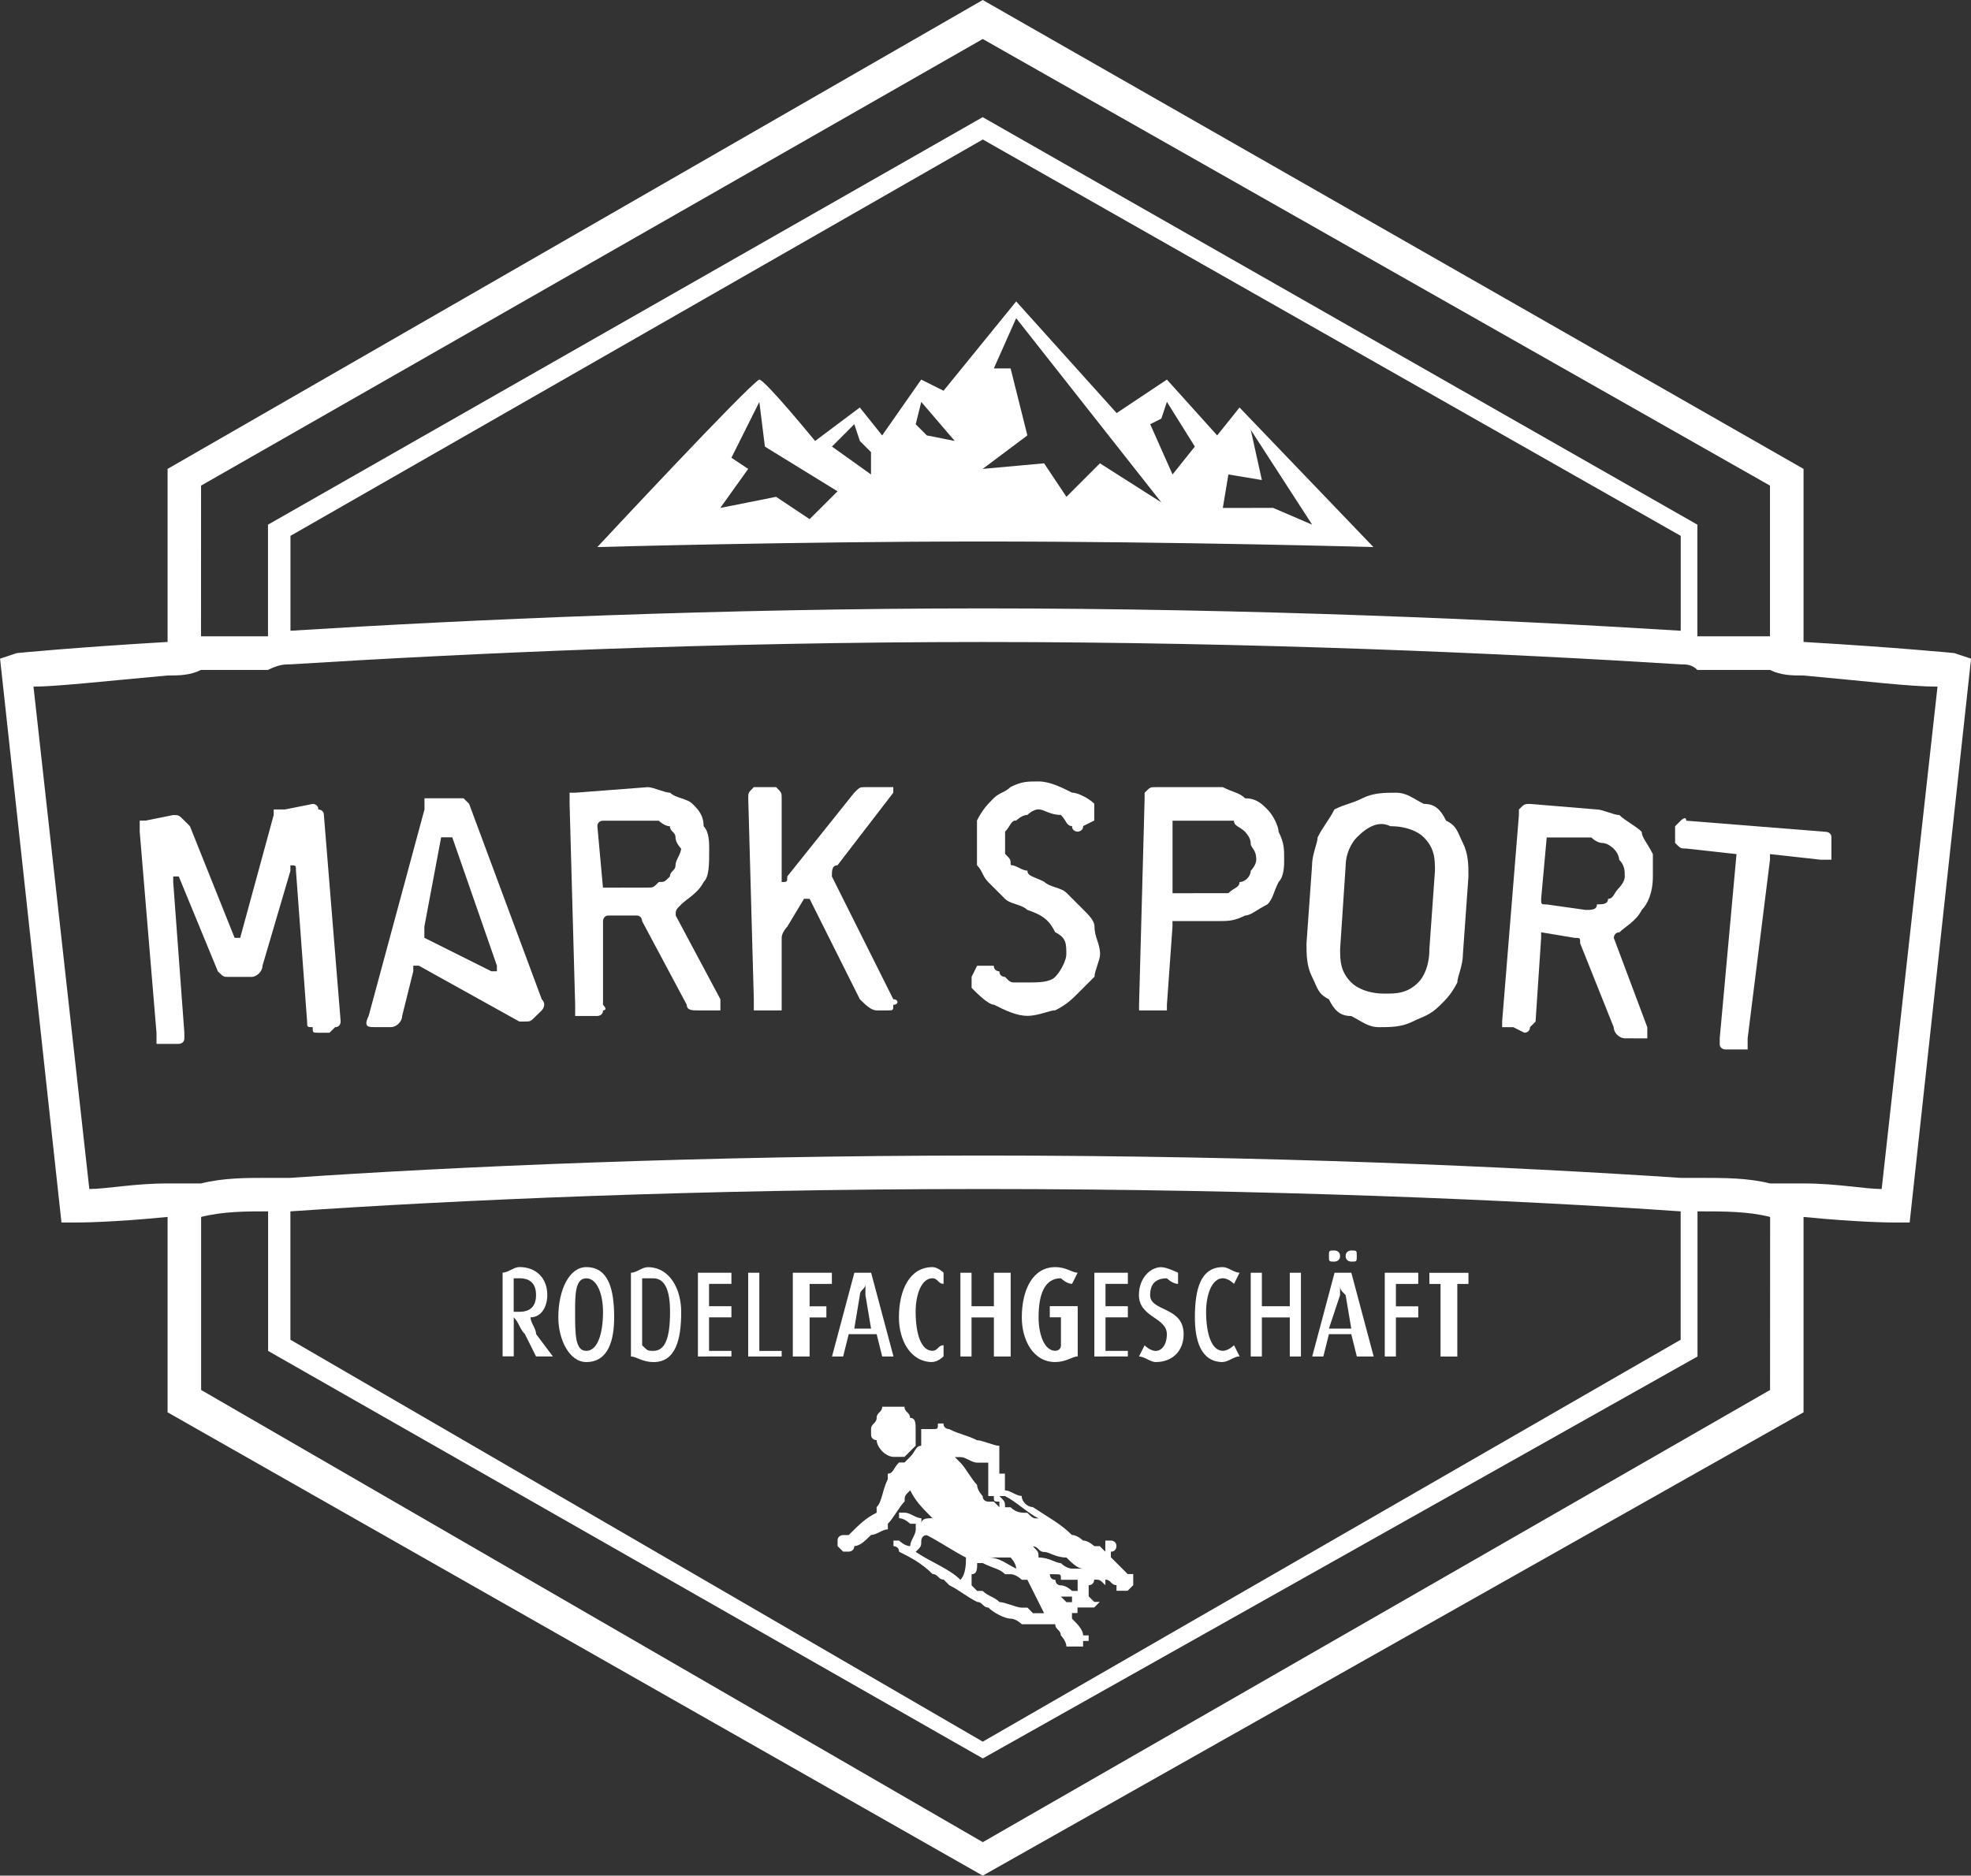 <?xml version="1.0" encoding="UTF-8" standalone="no"?>
<svg
   xmlns:dc="http://purl.org/dc/elements/1.1/"
   xmlns:cc="http://creativecommons.org/ns#"
   xmlns:rdf="http://www.w3.org/1999/02/22-rdf-syntax-ns#"
   xmlns:svg="http://www.w3.org/2000/svg"
   xmlns="http://www.w3.org/2000/svg"
   width="31.133mm"
   height="29.633mm"
   viewBox="0 0 31.133 29.633"
   version="1.1"
   id="svg8">
  <rect x="0" y="0" width="31.133" height="29.633" fill="#333333" stroke="none"/>
  <defs
     id="defs2">
    <pattern
       id="EMFhbasepattern"
       patternUnits="userSpaceOnUse"
       width="6"
       height="6"
       x="0"
       y="0" />
    <pattern
       id="EMFhbasepattern-3"
       patternUnits="userSpaceOnUse"
       width="6"
       height="6"
       x="0"
       y="0" />
  </defs>
  <g
     id="layer1"
     transform="translate(59.147,-88.289)">
    <path
       style="fill:#ffffff;fill-opacity:1;fill-rule:nonzero;stroke:none;stroke-width:0.265"
       d="m -54.12,104.605 c -0.088,0 -0.088,0 -0.088,-0.088 -0.088,0 -0.088,0 -0.088,-0.088 -0.176,-2.381 -0.176,-2.381 -0.176,-2.381 0,-0.088 0,-0.088 -0.088,-0.088 0,0 0,0 0,0.088 -0.441,1.499 -0.441,1.499 -0.441,1.499 0,0.088 -0.088,0.176 -0.176,0.176 -0.353,0 -0.353,0 -0.353,0 -0.088,0 -0.088,0 -0.176,-0.088 -0.617,-1.499 -0.617,-1.499 -0.617,-1.499 0,0 -0.088,0 -0.088,0 0,0 0,0 0,0.088 0.176,2.381 0.176,2.381 0.176,2.381 0,0 0,0.088 0,0.088 0,0.088 -0.088,0.088 -0.088,0.088 -0.176,0 -0.176,0 -0.176,0 -0.088,0 -0.088,0 -0.176,0 0,-0.088 0,-0.088 0,-0.176 -0.265,-3.175 -0.265,-3.175 -0.265,-3.175 0,-0.088 0,-0.088 0,-0.176 0,0 0.088,0 0.088,0 0.441,-0.088 0.441,-0.088 0.441,-0.088 0.088,0 0.088,0 0.176,0.088 0,0 0,0 0.088,0.088 0.706,1.764 0.706,1.764 0.706,1.764 0,0 0.088,0 0.088,0 0,0 0,0 0,0 0.529,-1.94 0.529,-1.94 0.529,-1.94 0,0 0,0 0,-0.088 0.088,0 0.088,0 0.176,0 0.441,-0.088 0.441,-0.088 0.441,-0.088 0,0 0.088,0 0.088,0.088 0,0 0.088,0 0.088,0.088 0.265,3.263 0.265,3.263 0.265,3.263 0,0 0,0.088 -0.088,0.088 0,0 0,0 -0.088,0.088 z"
       id="path53" />
    <path
       style="fill:#ffffff;fill-opacity:1;fill-rule:nonzero;stroke:none;stroke-width:0.265"
       d="m -50.68,104.34 c -0.088,0.088 -0.088,0.088 -0.176,0.088 0,0 -0.088,0 -0.088,0 -1.587,-0.882 -1.587,-0.882 -1.587,-0.882 0,0 -0.088,0 -0.088,0 0,0.088 0,0.088 0,0.088 -0.176,0.706 -0.176,0.706 -0.176,0.706 0,0.088 -0.088,0.176 -0.176,0.176 -0.265,0 -0.265,0 -0.265,0 -0.088,0 -0.176,0 -0.088,-0.176 0.882,-3.263 0.882,-3.263 0.882,-3.263 0,-0.088 0,-0.088 0,-0.176 0.088,0 0.088,0 0.176,0 0.353,0 0.353,0 0.353,0 0,0 0.088,0 0.088,0 0,0 0.088,0.088 0.088,0.088 1.147,3.087 1.147,3.087 1.147,3.087 0.088,0.088 0,0.176 0,0.176 z m -1.323,-2.822 c 0,0 -0.088,0 -0.088,0 0,0 0,0 -0.088,0 -0.265,1.411 -0.265,1.411 -0.265,1.411 0,0.088 0,0.088 0,0.088 0,0.088 0,0.088 0,0.088 1.058,0.529 1.058,0.529 1.058,0.529 0,0 0.088,0 0.088,0 0,0 0,0 0,-0.088 z"
       id="path55" />
    <path
       style="fill:#ffffff;fill-opacity:1;fill-rule:nonzero;stroke:none;stroke-width:0.265"
       d="m -48.123,104.252 c -0.088,0 -0.176,0 -0.176,-0.088 -0.706,-1.323 -0.706,-1.323 -0.706,-1.323 0,0 0,-0.088 -0.088,-0.088 -0.441,0 -0.441,0 -0.441,0 -0.088,0 -0.088,0.088 -0.088,0.088 0,1.323 0,1.323 0,1.323 0.088,0.088 0,0.088 0,0.088 0,0.088 -0.088,0.088 -0.088,0.088 -0.176,0 -0.176,0 -0.176,0 -0.088,0 -0.088,0 -0.176,0 0,-0.088 0,-0.088 0,-0.176 -0.088,-3.175 -0.088,-3.175 -0.088,-3.175 0,-0.088 0,-0.088 0,-0.176 0,0 0.088,0 0.088,0 1.147,-0.088 1.147,-0.088 1.147,-0.088 0.088,0 0.265,0.088 0.353,0.088 0.088,0.088 0.265,0.088 0.353,0.176 0.088,0.088 0.176,0.176 0.176,0.353 0.088,0.088 0.088,0.265 0.088,0.353 0,0.265 0,0.441 -0.088,0.529 -0.088,0.176 -0.265,0.265 -0.353,0.353 -0.088,0.088 -0.088,0.088 -0.088,0.176 0.706,1.323 0.706,1.323 0.706,1.323 0,0.088 0,0.088 0,0.176 0,0 0,0 -0.088,0 z m -0.794,-1.94 c 0.088,0 0.088,0 0.176,-0.088 0.088,0 0.088,0 0.176,-0.088 0,-0.088 0.088,-0.088 0.088,-0.176 0,-0.088 0.088,-0.176 0.088,-0.265 0,0 -0.088,-0.088 -0.088,-0.176 0,-0.088 -0.088,-0.088 -0.088,-0.176 -0.088,0 -0.176,-0.088 -0.176,-0.088 -0.088,0 -0.176,0 -0.265,0 -0.617,0 -0.617,0 -0.617,0 0,0 -0.088,0 -0.088,0.088 0.088,0.97 0.088,0.97 0.088,0.97 0,0 0,0 0,0 z"
       id="path57" />
    <path
       style="fill:#ffffff;fill-opacity:1;fill-rule:nonzero;stroke:none;stroke-width:0.265"
       d="m -45.3,104.252 c -0.088,0 -0.176,-0.088 -0.265,-0.176 -0.794,-1.587 -0.794,-1.587 -0.794,-1.587 0,0 0,0 0,0 0,0 0,0 -0.088,0 -0.265,0.441 -0.265,0.441 -0.265,0.441 0,0 -0.088,0.088 -0.088,0.176 0,0.97 0,0.97 0,0.97 0,0.088 0,0.088 0,0.176 0,0 -0.088,0 -0.088,0 -0.176,0 -0.176,0 -0.176,0 -0.088,0 -0.088,0 -0.176,0 0,-0.088 0,-0.088 0,-0.176 -0.088,-3.175 -0.088,-3.175 -0.088,-3.175 0,-0.088 0,-0.088 0.088,-0.176 0,0 0.088,0 0.088,0 0.176,0 0.176,0 0.176,0 0.088,0 0.088,0 0.088,0 0.088,0.088 0.088,0.088 0.088,0.176 0,1.235 0,1.235 0,1.235 0,0 0,0.088 0,0.088 0.088,0 0.088,0 0.088,-0.088 1.058,-1.323 1.058,-1.323 1.058,-1.323 0.088,-0.088 0.088,-0.088 0.176,-0.088 0.353,0 0.353,0 0.353,0 0,0 0.088,0 0.088,0 0,0 0,0.088 0,0.088 -0.882,1.147 -0.882,1.147 -0.882,1.147 -0.088,0 -0.088,0.088 -0.088,0.176 0.97,1.94 0.97,1.94 0.97,1.94 0.088,0 0.088,0.088 0,0.088 0,0.088 0,0.088 -0.088,0.088 z"
       id="path59" />
    <path
       style="fill:#ffffff;fill-opacity:1;fill-rule:nonzero;stroke:none;stroke-width:0.265"
       d="m -43.713,103.547 c 0.088,0 0.088,0 0.176,0 0,0 0.088,0 0.088,0 0,0.088 0.088,0.088 0.088,0.088 0,0.088 0.088,0.088 0.088,0.088 0.088,0.088 0.088,0.088 0.176,0.088 0.088,0 0.176,0 0.176,0 0.176,0 0.353,0 0.441,-0.088 0.088,-0.088 0.176,-0.265 0.176,-0.353 0,-0.176 0,-0.265 -0.176,-0.353 -0.088,-0.176 -0.176,-0.265 -0.441,-0.353 -0.088,-0.088 -0.265,-0.088 -0.353,-0.176 -0.088,-0.088 -0.176,-0.176 -0.265,-0.265 -0.088,-0.088 -0.088,-0.176 -0.176,-0.265 0,-0.088 0,-0.265 0,-0.441 0,-0.088 0,-0.176 0,-0.265 0.088,-0.176 0.176,-0.265 0.265,-0.353 0.088,-0.088 0.176,-0.088 0.265,-0.176 0.176,-0.088 0.265,-0.088 0.441,-0.088 0.176,0 0.353,0.088 0.529,0.176 0.088,0 0.265,0.088 0.353,0.176 0,0.088 0,0.176 0,0.265 -0.176,0.088 -0.176,0.088 -0.176,0.088 0,0.088 -0.088,0.088 -0.088,0.088 0,0 -0.088,0 -0.088,-0.088 -0.088,0 -0.088,-0.088 -0.176,-0.176 -0.176,0 -0.265,-0.088 -0.353,-0.088 -0.088,0 -0.176,0.088 -0.176,0.088 -0.088,0 -0.176,0.088 -0.176,0.088 -0.088,0 -0.088,0.088 -0.176,0.176 0,0 0,0.088 0,0.176 0,0 0,0.088 0,0.176 0.088,0.088 0.088,0.088 0.088,0.176 0.088,0 0.176,0.088 0.265,0.088 0,0.088 0.088,0.088 0.265,0.176 0.088,0.088 0.265,0.088 0.353,0.176 0.088,0.088 0.176,0.176 0.265,0.265 0.088,0.088 0.176,0.176 0.176,0.265 0,0.176 0.088,0.265 0.088,0.441 0,0.088 -0.088,0.265 -0.088,0.353 -0.088,0.088 -0.176,0.176 -0.265,0.265 -0.088,0.088 -0.176,0.176 -0.353,0.265 -0.088,0 -0.265,0.088 -0.441,0.088 -0.176,0 -0.353,-0.088 -0.529,-0.176 -0.088,0 -0.265,-0.176 -0.353,-0.265 0,0 0,-0.088 0,-0.088 0,0 0,-0.088 0,-0.088 z"
       id="path61" />
    <path
       style="fill:#ffffff;fill-opacity:1;fill-rule:nonzero;stroke:none;stroke-width:0.265"
       d="m -41.067,104.252 c 0,0 -0.088,0 -0.088,0 0,0 0,-0.088 0,-0.088 0.088,-3.263 0.088,-3.263 0.088,-3.263 0,-0.088 0,-0.088 0,-0.088 0.088,-0.088 0.088,-0.088 0.176,-0.088 1.058,0 1.058,0 1.058,0 0.176,0.088 0.265,0.088 0.353,0.176 0.176,0 0.265,0.088 0.353,0.176 0.088,0.088 0.176,0.265 0.176,0.353 0.088,0.176 0.088,0.265 0.088,0.441 0,0.088 0,0.265 -0.088,0.353 -0.088,0.176 -0.088,0.265 -0.176,0.353 -0.176,0.088 -0.265,0.176 -0.353,0.176 -0.176,0.088 -0.265,0.088 -0.441,0.088 -0.706,0 -0.706,0 -0.706,0 0,0 0,0 0,0.088 -0.088,1.235 -0.088,1.235 -0.088,1.235 0,0 0,0.088 0,0.088 -0.088,0 -0.088,0 -0.176,0 z m 1.147,-1.852 c 0.088,0 0.176,0 0.176,0 0.088,-0.088 0.176,-0.088 0.176,-0.176 0.088,0 0.176,-0.088 0.176,-0.176 0,0 0.088,-0.088 0.088,-0.176 0,-0.176 -0.088,-0.176 -0.088,-0.265 0,-0.088 -0.088,-0.176 -0.088,-0.176 -0.088,-0.088 -0.176,-0.088 -0.176,-0.176 -0.088,0 -0.176,0 -0.265,0 -0.617,0 -0.617,0 -0.617,0 -0.088,0 -0.088,0 -0.088,0 0,1.058 0,1.058 0,1.058 0,0 0,0.088 0,0.088 z"
       id="path63" />
    <path
       style="fill:#ffffff;fill-opacity:1;fill-rule:nonzero;stroke:none;stroke-width:0.265"
       d="m -36.04,103.37 c 0,0.176 -0.088,0.353 -0.088,0.441 -0.088,0.176 -0.176,0.265 -0.265,0.353 -0.176,0.176 -0.265,0.176 -0.441,0.265 -0.176,0.088 -0.353,0.088 -0.529,0.088 -0.176,0 -0.265,-0.088 -0.441,-0.176 -0.176,0 -0.265,-0.088 -0.353,-0.265 -0.176,-0.088 -0.176,-0.176 -0.265,-0.353 -0.088,-0.176 -0.088,-0.353 -0.088,-0.529 0.088,-1.235 0.088,-1.235 0.088,-1.235 0,-0.176 0.088,-0.353 0.088,-0.441 0.088,-0.176 0.176,-0.265 0.265,-0.441 0.176,-0.088 0.265,-0.088 0.441,-0.176 0.176,-0.088 0.353,-0.088 0.529,-0.088 0.176,0 0.265,0.088 0.441,0.176 0.176,0 0.265,0.088 0.353,0.265 0.176,0.088 0.176,0.176 0.265,0.353 0.088,0.176 0.088,0.353 0.088,0.529 z m -0.441,-1.323 c 0,-0.176 0,-0.353 -0.176,-0.529 -0.088,-0.088 -0.265,-0.176 -0.529,-0.176 -0.176,-0.088 -0.353,0 -0.529,0.176 -0.088,0.088 -0.176,0.265 -0.176,0.441 -0.088,1.323 -0.088,1.323 -0.088,1.323 0,0.176 0,0.353 0.176,0.529 0.088,0.088 0.265,0.176 0.529,0.176 0.176,0 0.353,0 0.529,-0.176 0.088,-0.088 0.176,-0.265 0.176,-0.529 z"
       id="path65" />
    <path
       style="fill:#ffffff;fill-opacity:1;fill-rule:nonzero;stroke:none;stroke-width:0.265"
       d="m -33.482,104.693 c -0.088,0 -0.176,-0.088 -0.176,-0.176 -0.529,-1.323 -0.529,-1.323 -0.529,-1.323 0,-0.088 0,-0.088 -0.088,-0.088 -0.529,-0.088 -0.529,-0.088 -0.529,-0.088 0,0 0,0.088 0,0.088 -0.088,1.323 -0.088,1.323 -0.088,1.323 -0.088,0.088 -0.088,0.088 -0.088,0.088 0,0.088 -0.088,0.088 -0.088,0.088 -0.176,-0.088 -0.176,-0.088 -0.176,-0.088 -0.088,0 -0.088,0 -0.176,0 0,0 0,-0.088 0,-0.088 0.265,-3.263 0.265,-3.263 0.265,-3.263 0,-0.088 0,-0.088 0,-0.088 0.088,-0.088 0.088,-0.088 0.176,-0.088 1.058,0.088 1.058,0.088 1.058,0.088 0.088,0 0.265,0.088 0.353,0.088 0.088,0.088 0.265,0.176 0.353,0.265 0,0.088 0.088,0.176 0.176,0.353 0,0.088 0,0.265 0,0.353 0,0.265 -0.088,0.441 -0.176,0.529 -0.088,0.176 -0.265,0.265 -0.353,0.353 -0.088,0 -0.088,0.088 -0.088,0.088 0.529,1.411 0.529,1.411 0.529,1.411 0,0.088 0,0.088 0,0.176 0,0 -0.088,0 -0.088,0 z m -0.617,-2.028 c 0.088,0 0.176,0 0.176,-0.088 0.088,0 0.176,0 0.176,-0.088 0.088,0 0.088,-0.088 0.176,-0.176 0,0 0.088,-0.088 0.088,-0.176 0,-0.088 0,-0.176 -0.088,-0.265 0,0 0,-0.088 -0.088,-0.176 0,0 -0.088,-0.088 -0.176,-0.088 0,0 -0.088,0 -0.176,-0.088 -0.617,0 -0.617,0 -0.617,0 -0.088,0 -0.088,0 -0.088,0 -0.088,0.97 -0.088,0.97 -0.088,0.97 0,0.088 0,0.088 0.088,0.088 z"
       id="path67" />
    <path
       style="fill:#ffffff;fill-opacity:1;fill-rule:nonzero;stroke:none;stroke-width:0.265"
       d="m -31.895,104.869 c 0,0 -0.088,0 -0.088,-0.088 0,0 0,-0.088 0,-0.088 0.265,-2.91 0.265,-2.91 0.265,-2.91 0,0 0,0 0,0 -0.794,-0.088 -0.794,-0.088 -0.794,-0.088 -0.088,0 -0.088,0 -0.176,-0.088 0,0 0,-0.088 0,-0.088 0,-0.176 0,-0.176 0,-0.176 0,0 0.088,-0.088 0.088,-0.088 0,0 0.088,-0.088 0.088,0 2.205,0.176 2.205,0.176 2.205,0.176 0,0 0.088,0 0.088,0.088 0,0 0,0 0,0.088 0,0.176 0,0.176 0,0.176 0,0 0,0.088 0,0.088 -0.088,0 -0.088,0 -0.176,0 -0.794,-0.088 -0.794,-0.088 -0.794,-0.088 0,0 0,0.088 0,0.088 -0.353,2.822 -0.353,2.822 -0.353,2.822 0,0.088 0,0.088 0,0.176 -0.088,0 -0.088,0 -0.176,0 z"
       id="path69" />
    <path
       style="fill:#ffffff;fill-opacity:1;fill-rule:nonzero;stroke:none;stroke-width:0.265"
       d="m -39.568,94.727 c -0.353,0.441 -0.353,0.441 -0.353,0.441 -0.794,-0.882 -0.794,-0.882 -0.794,-0.882 -0.794,0.529 -0.794,0.529 -0.794,0.529 -1.587,-1.764 -1.587,-1.764 -1.587,-1.764 -1.147,1.411 -1.147,1.411 -1.147,1.411 -0.353,-0.176 -0.353,-0.176 -0.353,-0.176 -0.617,0.882 -0.617,0.882 -0.617,0.882 -0.353,-0.441 -0.353,-0.441 -0.353,-0.441 -0.706,0.529 -0.706,0.529 -0.706,0.529 0,0 -0.794,-0.97 -0.882,-0.97 -0.176,0.088 -2.558,2.646 -2.558,2.646 0,0 3.087,-0.088 6.085,-0.088 3.087,0 6.174,0.088 6.174,0.088 z m -6.791,1.764 c -0.529,-0.353 -0.529,-0.353 -0.529,-0.353 -0.882,0.176 -0.882,0.176 -0.882,0.176 0.441,-0.617 0.441,-0.617 0.441,-0.617 -0.265,-0.176 -0.265,-0.176 -0.265,-0.176 0.441,-0.882 0.441,-0.882 0.441,-0.882 0.088,0.706 0.088,0.706 0.088,0.706 1.147,0.706 1.147,0.706 1.147,0.706 z m 0.97,-0.706 c -0.617,-0.441 -0.617,-0.441 -0.617,-0.441 0.353,-0.353 0.353,-0.353 0.353,-0.353 0.088,0.265 0.088,0.265 0.088,0.265 0.176,0.176 0.176,0.176 0.176,0.176 z m 0.882,-0.617 c -0.088,-0.088 -0.088,-0.088 -0.088,-0.088 -0.088,-0.088 -0.088,-0.088 -0.088,-0.088 0.088,-0.353 0.088,-0.353 0.088,-0.353 0.529,0.617 0.529,0.617 0.529,0.617 z m 2.734,0.441 c -0.529,0.529 -0.529,0.529 -0.529,0.529 -0.353,-0.529 -0.353,-0.529 -0.353,-0.529 -0.97,0.088 -0.97,0.088 -0.97,0.088 0.706,-0.529 0.706,-0.529 0.706,-0.529 -0.265,-1.058 -0.265,-1.058 -0.265,-1.058 -0.265,0 -0.265,0 -0.265,0 0.353,-0.794 0.353,-0.794 0.353,-0.794 2.293,2.91 2.293,2.91 2.293,2.91 z m 1.147,0.176 c -0.353,-0.794 -0.353,-0.794 -0.353,-0.794 0.176,-0.088 0.176,-0.088 0.176,-0.088 0.088,-0.265 0.088,-0.265 0.088,-0.265 0.441,0.706 0.441,0.706 0.441,0.706 z m 0.794,0.529 c 0.088,-0.529 0.088,-0.529 0.088,-0.529 0.529,0.088 0.529,0.088 0.529,0.088 -0.176,-0.794 -0.176,-0.794 -0.176,-0.794 0.97,1.499 0.97,1.499 0.97,1.499 -0.617,-0.265 -0.617,-0.265 -0.617,-0.265 z"
       id="path71" />
    <path
       style="fill:#ffffff;fill-opacity:1;fill-rule:nonzero;stroke:none;stroke-width:0.265"
       d="m -29.425,107.074 c -0.265,0 -0.706,-0.088 -1.235,-0.088 -0.176,0 -0.353,0 -0.529,0 -0.353,-0.088 -0.706,-0.088 -1.147,-0.088 -0.088,0 -0.176,0 -0.265,0 -2.646,-0.176 -6.526,-0.353 -11.024,-0.353 -4.41,0 -8.378,0.176 -10.936,0.353 -0.088,0 -0.176,0 -0.353,0 -0.353,0 -0.706,0 -1.058,0.088 -0.176,0 -0.353,0 -0.529,0 -0.529,0 -0.97,0.088 -1.235,0.088 -0.882,-7.937 -0.882,-7.937 -0.882,-7.937 0.353,0 1.147,-0.088 2.117,-0.176 0.176,0 0.353,0 0.529,-0.088 0.353,0 0.706,0 1.058,0 0.176,-0.088 0.265,-0.088 0.353,-0.088 2.822,-0.176 6.703,-0.353 10.936,-0.353 4.233,0 8.202,0.176 11.024,0.353 0.088,0 0.176,0 0.265,0.088 0.441,0 0.794,0 1.147,0 0.176,0.088 0.353,0.088 0.529,0.088 0.97,0.088 1.676,0.176 2.117,0.176 z m -25.135,0.353 c 2.558,-0.176 6.438,-0.353 10.936,-0.353 4.498,0 8.467,0.176 11.024,0.353 0,2.028 0,2.028 0,2.028 -11.024,6.35 -11.024,6.35 -11.024,6.35 -10.936,-6.35 -10.936,-6.35 -10.936,-6.35 z m 23.372,2.822 c -12.435,7.144 -12.435,7.144 -12.435,7.144 -12.347,-7.144 -12.347,-7.144 -12.347,-7.144 0,-2.734 0,-2.734 0,-2.734 0.353,-0.088 0.706,-0.088 1.058,-0.088 0,2.205 0,2.205 0,2.205 11.289,6.438 11.289,6.438 11.289,6.438 0,0 0,0 0,0 11.289,-6.35 11.289,-6.35 11.289,-6.35 0,-0.088 0,-0.088 0,-0.088 0,-2.205 0,-2.205 0,-2.205 0.441,0 0.794,0 1.147,0.088 z m -1.411,-13.494 c 0,1.499 0,1.499 0,1.499 -2.822,-0.176 -6.791,-0.353 -11.024,-0.353 -4.145,0 -8.114,0.176 -10.936,0.353 0,-1.499 0,-1.499 0,-1.499 10.936,-6.262 10.936,-6.262 10.936,-6.262 z m -23.372,-0.794 c 12.347,-7.056 12.347,-7.056 12.347,-7.056 12.435,7.056 12.435,7.056 12.435,7.056 0,2.381 0,2.381 0,2.381 -0.353,0 -0.706,0 -1.147,0 0,-1.764 0,-1.764 0,-1.764 -11.289,-6.438 -11.289,-6.438 -11.289,-6.438 -11.289,6.438 -11.289,6.438 -11.289,6.438 0,1.764 0,1.764 0,1.764 -0.353,0 -0.706,0 -1.058,0 z m 27.693,2.646 c 0,0 -0.882,-0.088 -2.381,-0.176 0,-2.734 0,-2.734 0,-2.734 -12.965,-7.408 -12.965,-7.408 -12.965,-7.408 -12.876,7.408 -12.876,7.408 -12.876,7.408 0,2.734 0,2.734 0,2.734 -1.499,0.088 -2.381,0.176 -2.381,0.176 -0.265,0.088 -0.265,0.088 -0.265,0.088 0.97,8.908 0.97,8.908 0.97,8.908 0.265,0 0.265,0 0.265,0 0,0 0.529,0 1.411,-0.088 0,3.087 0,3.087 0,3.087 12.876,7.32 12.876,7.32 12.876,7.32 12.965,-7.32 12.965,-7.32 12.965,-7.32 0,-3.087 0,-3.087 0,-3.087 0.882,0.088 1.411,0.088 1.411,0.088 0.265,0 0.265,0 0.265,0 0.97,-8.908 0.97,-8.908 0.97,-8.908 z"
       id="path73" />
    <path
       style="fill:#ffffff;fill-opacity:1;fill-rule:nonzero;stroke:none;stroke-width:0.265"
       d="m -50.945,108.485 c 0,0 -0.088,0 -0.088,0 0,0.529 0,0.529 0,0.529 0,0 0.088,0 0.088,0 0.176,0 0.265,-0.088 0.265,-0.265 0,-0.176 -0.088,-0.265 -0.265,-0.265 m 0.265,1.235 c -0.176,-0.353 -0.176,-0.353 -0.176,-0.353 -0.088,-0.088 -0.088,-0.176 -0.176,-0.265 0,0.617 0,0.617 0,0.617 -0.176,0 -0.176,0 -0.176,0 0,-1.323 0,-1.323 0,-1.323 0.088,0 0.176,-0.088 0.265,-0.088 0.265,0 0.441,0.176 0.441,0.441 0,0.176 -0.088,0.353 -0.265,0.353 0,0 0,0 0,0 0,0.088 0.088,0.176 0.088,0.265 0.265,0.353 0.265,0.353 0.265,0.353 z"
       id="path75" />
    <path
       style="fill:#ffffff;fill-opacity:1;fill-rule:nonzero;stroke:none;stroke-width:0.265"
       d="m -49.887,108.485 c -0.176,0 -0.176,0.265 -0.176,0.529 0,0.353 0,0.617 0.176,0.617 0.176,0 0.265,-0.265 0.265,-0.617 0,-0.265 -0.088,-0.529 -0.265,-0.529 m 0,1.323 c -0.265,0 -0.441,-0.353 -0.441,-0.706 0,-0.441 0.176,-0.794 0.441,-0.794 0.353,0 0.441,0.353 0.441,0.794 0,0.353 -0.088,0.706 -0.441,0.706 z"
       id="path77" />
    <path
       style="fill:#ffffff;fill-opacity:1;fill-rule:nonzero;stroke:none;stroke-width:0.265"
       d="m -48.828,108.485 c -0.088,0 -0.088,0 -0.176,0 0,1.058 0,1.058 0,1.058 0.088,0.088 0.088,0.088 0.176,0.088 0.176,0 0.265,-0.176 0.265,-0.617 0,-0.353 -0.088,-0.529 -0.265,-0.529 m 0,1.323 c -0.176,0 -0.265,-0.088 -0.353,-0.088 0,-1.323 0,-1.323 0,-1.323 0.088,0 0.176,-0.088 0.265,-0.088 0.353,0 0.529,0.353 0.529,0.706 0,0.441 -0.088,0.794 -0.441,0.794 z"
       id="path79" />
    <path
       style="fill:#ffffff;fill-opacity:1;fill-rule:nonzero;stroke:none;stroke-width:0.265"
       d="m -48.123,109.72 v -1.323 h 0.529 v 0.176 h -0.353 v 0.353 h 0.353 v 0.176 h -0.353 v 0.529 h 0.353 v 0.088 z"
       id="path81" />
    <path
       style="fill:#ffffff;fill-opacity:1;fill-rule:nonzero;stroke:none;stroke-width:0.265"
       d="m -47.329,109.72 v -1.323 h 0.176 v 1.235 h 0.353 v 0.088 z"
       id="path83" />
    <path
       style="fill:#ffffff;fill-opacity:1;fill-rule:nonzero;stroke:none;stroke-width:0.265"
       d="m -46.359,108.574 v 0.353 h 0.265 v 0.176 h -0.265 v 0.617 h -0.265 v -1.323 h 0.617 v 0.176 z"
       id="path85" />
    <path
       style="fill:#ffffff;fill-opacity:1;fill-rule:nonzero;stroke:none;stroke-width:0.265"
       d="m -45.477,108.75 c 0,-0.088 0,-0.088 0,-0.176 0,0 0,0 0,0 0,0.088 -0.088,0.088 -0.088,0.176 -0.088,0.529 -0.088,0.529 -0.088,0.529 0.265,0 0.265,0 0.265,0 z m 0.265,0.97 c -0.088,-0.353 -0.088,-0.353 -0.088,-0.353 -0.441,0 -0.441,0 -0.441,0 -0.088,0.353 -0.088,0.353 -0.088,0.353 -0.176,0 -0.176,0 -0.176,0 0.353,-1.323 0.353,-1.323 0.353,-1.323 0.265,0 0.265,0 0.265,0 0.353,1.323 0.353,1.323 0.353,1.323 z"
       id="path87" />
    <path
       style="fill:#ffffff;fill-opacity:1;fill-rule:nonzero;stroke:none;stroke-width:0.265"
       d="m -44.419,109.808 c -0.353,0 -0.529,-0.353 -0.529,-0.706 0,-0.441 0.176,-0.794 0.529,-0.794 0.088,0 0.176,0.088 0.176,0.088 0,0.176 0,0.176 0,0.176 -0.088,0 -0.088,-0.088 -0.176,-0.088 -0.176,0 -0.265,0.265 -0.265,0.529 0,0.353 0.088,0.617 0.265,0.617 0.088,0 0.088,-0.088 0.176,-0.088 0,0.176 0,0.176 0,0.176 0,0 -0.088,0.088 -0.176,0.088 z"
       id="path89" />
    <path
       style="fill:#ffffff;fill-opacity:1;fill-rule:nonzero;stroke:none;stroke-width:0.265"
       d="m -43.448,109.72 v -0.617 h -0.353 v 0.617 h -0.176 v -1.323 h 0.176 v 0.529 h 0.353 v -0.529 h 0.265 v 1.323 z"
       id="path91" />
    <path
       style="fill:#ffffff;fill-opacity:1;fill-rule:nonzero;stroke:none;stroke-width:0.265"
       d="m -42.478,109.808 c -0.353,0 -0.529,-0.353 -0.529,-0.706 0,-0.441 0.176,-0.794 0.529,-0.794 0.176,0 0.265,0.088 0.353,0.088 -0.088,0.176 -0.088,0.176 -0.088,0.176 -0.088,0 -0.176,-0.088 -0.176,-0.088 -0.265,0 -0.353,0.265 -0.353,0.617 0,0.265 0.088,0.529 0.265,0.529 0,0 0.088,0 0.088,-0.088 0,-0.441 0,-0.441 0,-0.441 -0.176,0 -0.176,0 -0.176,0 0,-0.176 0,-0.176 0,-0.176 0.441,0 0.441,0 0.441,0 0,0.794 0,0.794 0,0.794 -0.088,0 -0.176,0.088 -0.353,0.088 z"
       id="path93" />
    <path
       style="fill:#ffffff;fill-opacity:1;fill-rule:nonzero;stroke:none;stroke-width:0.265"
       d="m -41.861,109.72 v -1.323 h 0.529 v 0.176 h -0.353 v 0.353 h 0.353 v 0.176 h -0.353 v 0.529 h 0.353 v 0.088 z"
       id="path95" />
    <path
       style="fill:#ffffff;fill-opacity:1;fill-rule:nonzero;stroke:none;stroke-width:0.265"
       d="m -40.891,109.808 c -0.088,0 -0.176,-0.088 -0.265,-0.088 0.088,-0.176 0.088,-0.176 0.088,-0.176 0,0 0.088,0.088 0.176,0.088 0.088,0 0.176,-0.088 0.176,-0.265 0,-0.265 -0.441,-0.265 -0.441,-0.617 0,-0.265 0.176,-0.441 0.353,-0.441 0.088,0 0.265,0.088 0.265,0.088 0,0.176 0,0.176 0,0.176 -0.088,0 -0.176,-0.088 -0.176,-0.088 -0.176,0 -0.265,0.088 -0.265,0.265 0,0.265 0.529,0.176 0.529,0.617 0,0.265 -0.176,0.441 -0.441,0.441 z"
       id="path97" />
    <path
       style="fill:#ffffff;fill-opacity:1;fill-rule:nonzero;stroke:none;stroke-width:0.265"
       d="m -39.832,109.808 c -0.353,0 -0.441,-0.353 -0.441,-0.706 0,-0.441 0.088,-0.794 0.441,-0.794 0.088,0 0.176,0.088 0.265,0.088 -0.088,0.176 -0.088,0.176 -0.088,0.176 0,0 -0.088,-0.088 -0.176,-0.088 -0.176,0 -0.265,0.265 -0.265,0.529 0,0.353 0.088,0.617 0.265,0.617 0.088,0 0.176,-0.088 0.176,-0.088 0.088,0.176 0.088,0.176 0.088,0.176 -0.088,0 -0.176,0.088 -0.265,0.088 z"
       id="path99" />
    <path
       style="fill:#ffffff;fill-opacity:1;fill-rule:nonzero;stroke:none;stroke-width:0.265"
       d="m -38.774,109.72 v -0.617 h -0.441 v 0.617 h -0.176 v -1.323 h 0.176 v 0.529 h 0.441 v -0.529 h 0.176 v 1.323 z"
       id="path101" />
    <path
       style="fill:#ffffff;fill-opacity:1;fill-rule:nonzero;stroke:none;stroke-width:0.265"
       d="m -37.804,108.221 c 0,0 -0.088,0 -0.088,-0.088 0,-0.088 0.088,-0.088 0.088,-0.088 0.088,0 0.088,0 0.088,0.088 0,0.088 0,0.088 -0.088,0.088 m -0.088,0.529 c -0.088,-0.088 -0.088,-0.088 -0.088,-0.176 0,0 0,0 0,0 0,0.088 0,0.088 0,0.176 -0.176,0.529 -0.176,0.529 -0.176,0.529 0.353,0 0.353,0 0.353,0 z m -0.176,-0.529 c -0.088,0 -0.088,0 -0.088,-0.088 0,-0.088 0,-0.088 0.088,-0.088 0,0 0.088,0 0.088,0.088 0,0.088 -0.088,0.088 -0.088,0.088 m 0.353,1.499 c -0.088,-0.353 -0.088,-0.353 -0.088,-0.353 -0.353,0 -0.353,0 -0.353,0 -0.088,0.353 -0.088,0.353 -0.088,0.353 -0.176,0 -0.176,0 -0.176,0 0.353,-1.323 0.353,-1.323 0.353,-1.323 0.265,0 0.265,0 0.265,0 0.353,1.323 0.353,1.323 0.353,1.323 z"
       id="path103" />
    <path
       style="fill:#ffffff;fill-opacity:1;fill-rule:nonzero;stroke:none;stroke-width:0.265"
       d="m -37.098,108.574 v 0.353 h 0.353 v 0.176 h -0.353 v 0.617 h -0.176 v -1.323 h 0.529 v 0.176 z"
       id="path105" />
    <path
       style="fill:#ffffff;fill-opacity:1;fill-rule:nonzero;stroke:none;stroke-width:0.265"
       d="m -36.128,108.574 v 1.147 h -0.265 v -1.147 h -0.176 v -0.176 h 0.617 v 0.176 z"
       id="path107" />
    <path
       style="fill:#ffffff;fill-opacity:1;fill-rule:nonzero;stroke:none;stroke-width:0.265"
       d="m -42.39,113.513 c 0,0 0.088,0.088 0.088,0.088 0,0 0,0 0,0 0,0 0,0 0,0 0,0 0.088,0 0.088,0 0,0 0,0 0,-0.088 -0.088,0 -0.088,0 -0.176,0 0,0 0,0 0,0 m -1.147,-0.617 c 0,0 0,0 0,0 0.176,0 0.265,0.088 0.441,0.176 0,0 0,0 0,0 0,0 0,0 0,0 0,-0.088 -0.088,-0.176 -0.088,-0.176 0,0 0,0 0,0 -0.088,0 -0.088,0 -0.176,0 0,0 0,0 0,0 0,0 0,0 0,0 -0.088,0 -0.088,0 -0.088,0 0,0 -0.088,0 -0.088,0 m 0.176,-0.97 c 0.088,0.088 0.088,0.088 0.088,0.176 0,0 0,0 0,0 0.088,0 0.088,0 0.088,0 0.088,0.088 0.176,0.088 0.265,0.088 0.088,0.088 0.088,0.088 0.176,0.088 0,0 0,0 0,0 -0.176,-0.088 -0.353,-0.265 -0.529,-0.353 0,0 0,0 0,0 0,0 0,0 0,0 -0.088,0 -0.088,0 -0.088,0 0,0 0,0 0,0 m 1.235,1.323 c 0,0 0,0 0,0 0,0 -0.088,0 -0.088,0 -0.088,0 -0.088,0 -0.176,0 0,-0.088 0,-0.088 -0.088,-0.088 0,0 0,0 -0.088,0 0,0 0,-0.088 0,-0.088 0,0 0,0 0,0 0,0 0,0 0,0 0,0.088 0,0.088 0,0.088 0,0 0,0.088 0.088,0.088 0,0 0,0 0,0 0,0 0,0.088 0.088,0.088 0.088,0 0.176,0.088 0.176,0.088 0.088,0 0.088,0 0.088,0 0,0 0,-0.088 0,-0.176 m 0.088,-0.176 c 0,0 0,0 0,0 -0.088,0 -0.176,-0.088 -0.265,-0.176 0,0 0,0 0,0 -0.176,0 -0.265,-0.088 -0.353,-0.088 -0.088,0 -0.088,-0.088 -0.176,-0.088 0,0 0,0 0,0 0,0 0,0 0,0 0.088,0.088 0.088,0.088 0.088,0.176 0,0 0,0 0,0 0,0 0,0 0,0 0.176,0 0.265,0.088 0.353,0.088 0,0 0,0 0,0 0.088,0.088 0.176,0.088 0.176,0.088 0.088,0 0.088,0 0.088,0 0,0 0.088,0 0.088,0 m -2.028,-1.764 c 0,0 0,0 0,0 0,0 0.088,0.088 0.088,0.088 0.088,0.088 0.176,0.265 0.265,0.353 0,0.088 0.088,0.176 0.088,0.176 0,0.088 0.088,0.088 0.088,0.088 0,0 0,0 0,0 0,0 0,0 0.088,0 0,0 0,0 0.088,0.088 0,0 0,0 0,0 0,-0.088 0,-0.088 0,-0.088 -0.088,0 -0.088,0 -0.088,-0.088 0,0 0,0 0,0 0,0 0,0 -0.088,0 0,0 0,-0.088 0,-0.088 0,0 0,0 0,0 0,0 0,-0.088 0,-0.088 0,0 0,-0.088 0,-0.088 0,-0.088 0,-0.088 0,-0.088 0,-0.088 0,-0.088 0,-0.088 0,0 0,0 0,-0.088 0,0 0,0 0,0 -0.088,0 -0.176,0 -0.176,0 -0.088,0 -0.176,-0.088 -0.265,-0.088 0,0 -0.088,0 -0.088,0 0,0 0,0 0,0 m 0.176,1.587 c 0,0 0,0 0,0 0,0 0,0 0,0 -0.176,-0.088 -0.441,-0.265 -0.617,-0.353 0,0 0,0 0,0 0,0 0,0 0,0 0,0 0,0 0,0 -0.088,0 -0.088,0.088 -0.088,0.088 0,0.088 0,0.088 -0.088,0.176 0,0 0,0 0,0 0,0 0,0 0,0 0.265,0.176 0.529,0.265 0.706,0.441 0,0 0,0 0,0 0,0 0,0 0,0 0,0 0,0 0,0 0.088,-0.088 0.088,-0.265 0.088,-0.353 m 1.235,0.882 c 0,0 0,0 0,0 -0.088,-0.176 -0.176,-0.353 -0.265,-0.529 0,0 -0.088,0 -0.088,0 0,0 -0.088,-0.088 -0.176,-0.088 0,0 0,0 -0.088,0 -0.088,-0.088 -0.176,-0.088 -0.353,-0.176 0,0 0,0 -0.088,0 0,0 0,0 0,0 0,0 0,0 0,0 0,0.088 0,0.176 -0.088,0.176 0,0.088 0,0.088 0,0.176 0,0 0,0 0,0 0,0 0,0 0,0 0,0 0.088,0.088 0.088,0.088 0,0 0,0 0.088,0 0.088,0.088 0.176,0.088 0.265,0.176 0.088,0 0.265,0.088 0.353,0.088 0,0 0.088,0 0.088,0 0,0 0,0 0.088,0.088 0,0 0,0 0.088,0 0,0 0,0 0.088,0 0,0 0,0 0,0 0,0 0,0 0,0 m -3.263,-1.147 c 0,0 0,0 0,0 0,0 0,0 0,0 0,-0.088 0.088,-0.088 0.088,-0.088 0,0 0,0 0.088,0 0.176,-0.176 0.265,-0.265 0.441,-0.353 0,0 0,0 0,0 0,0 0,0 0,-0.088 0.088,-0.088 0.088,-0.265 0.176,-0.441 0,0 0,0 0,-0.088 0.088,0 0.088,-0.088 0.176,-0.176 0,0 0,0 0,0 0,0 0,0 0,0 0,0 0,0 0.088,0 0,0 0.088,-0.088 0.088,-0.088 0.088,-0.088 0.088,-0.176 0.176,-0.176 0,-0.088 0,-0.088 0,-0.176 0,0 0,0 0,0 0,0 0,0 0,0 0,0 0,-0.088 0,-0.088 0,0 0.088,0 0.088,0 0,0 0.088,0 0.088,0 0.088,0 0.088,0 0.088,-0.088 0.088,0 0.088,0 0.088,0 0,0.088 0.088,0.088 0.088,0.088 0.176,0.088 0.265,0.088 0.441,0.176 0,0 0,0 0,0 0.088,0 0.265,0.088 0.353,0.088 0,0 0,0 0,0 0,0 0,0 0,0 0,0 0,0.088 0,0.088 0,0 0,0 0,0.088 0,0 0,0 0,0 0,0 0,0.088 0,0.088 0,0 0,0.088 0,0.088 0,0 0,0 0,0.088 0,0 0.088,0 0.088,0 0,0 0,0.088 0,0.088 0,0 0,0 0,0 0,0.088 0,0.088 0,0.088 0,0 0,0 0,0.088 0,0 0,0 0,0 0.088,0 0.176,0.088 0.265,0.088 0,0.088 0.088,0.176 0.176,0.176 0.265,0.176 0.441,0.265 0.617,0.441 0.088,0 0.176,0.088 0.176,0.088 0,0 0,0 0,0 0.088,0 0.176,0.088 0.176,0.088 0.088,0 0.088,0 0.088,0 0,0 0,0 0.088,0.088 0,0 0,0 0,0 0,0 0,0 0,0 0,-0.088 0,-0.088 0,-0.088 0,0 0,-0.088 0,-0.088 0,0 0,0 0,0 0,0 0,0 0,0 0.088,0 0.088,0 0.088,0 0,0 0.088,0 0.088,0.088 0,0 0,0 0,0 0,0 0,0.088 -0.088,0.088 0,0.088 0,0.088 0,0.088 0,0 0,0 0,0 0,0 0,0 0,0 0,0 0,0 0,0 0,0 0,0 0,0 0,0 0,0 0,0 0.088,0.088 0.176,0.176 0.265,0.265 0,0 0,0 0,0 0.088,0 0.088,0 0.088,0 0,0 0,0 0,0.088 0,0 0,0 0,0 0,0 0,0 0,0 0,0.088 0,0.088 0,0.088 0,0 0,0 0,0 0,0 0,0 0,0 0,0 -0.088,0.088 -0.088,0.088 0,0 -0.088,0 -0.088,0 0,0 0,0 0,0 0,0 0,0 -0.088,0 0,0 0,0 0,-0.088 -0.088,0 -0.088,-0.088 -0.176,-0.088 0,0 0,0 0,0 0,0 0,0 0,0 0,0 0,0 0,0 0,0.088 0,0.088 0,0.088 0,0 0,0 0,0 -0.088,-0.088 -0.088,-0.088 -0.176,-0.088 0,0 0,0 0,0 0,0 0,0 0,0 0,0 0,0.088 -0.088,0.088 0,0.088 0,0.088 0,0.176 0,0 0,0 0,0 0,0 0,0 0,0 0,0 0,0 0.088,0.088 0,0 0,0 0,0 0.088,0 0.088,0 0.088,0 0,0 -0.088,0.088 -0.088,0.088 0,0 0,0 0,0 0,0 0,0 0,0 -0.088,0 -0.088,0 -0.176,0 0,0 0,-0.088 0,-0.088 0,0.088 0,0.088 0,0.088 0,0 -0.088,0 -0.088,0 0,0 0,0 0,0 0,0.088 0,0.088 0,0.088 0,0 0,0 0,0 0,0 -0.088,0 -0.088,0 0,0 0,0 0,0.088 0.088,0.088 0.176,0.176 0.176,0.265 0,0 0.088,0 0.088,0 0,0 0,0 0,0.088 -0.088,0 -0.088,0 -0.088,0 0,0.088 0,0.088 0,0.088 -0.088,0 -0.088,0 -0.088,0 0,0 0,0 0,0 -0.088,0 -0.088,0 -0.088,0 0,0 0,0 0,0 0,0 0,0 0,0 -0.088,0 -0.088,0 -0.088,0 0,-0.088 -0.088,-0.176 -0.088,-0.176 0,-0.088 -0.088,-0.088 -0.088,-0.176 0,0 0,0 0,0 0,0 0,0 0,0 -0.088,0 -0.088,0 -0.088,0 0,0 0,0 -0.088,0 0,0 0,0 0,0 -0.088,0 -0.088,0 -0.088,0 0,0 0,0 -0.088,0 0,0 0,0 0,0 -0.088,0 -0.088,0 -0.176,0 0,0 -0.088,-0.088 -0.176,-0.088 -0.088,0 -0.265,-0.088 -0.353,-0.176 -0.088,0 -0.088,-0.088 -0.176,-0.088 -0.176,-0.088 -0.265,-0.176 -0.441,-0.265 0,0 -0.088,-0.088 -0.088,-0.088 -0.088,0 -0.088,-0.088 -0.176,-0.088 -0.176,-0.176 -0.353,-0.265 -0.529,-0.353 0,-0.088 -0.088,-0.088 -0.088,-0.088 0,0 0,0 0,0 0,0 0,-0.088 0,-0.088 0,0 0.088,0 0.088,0 0,0 0,0 0,0 0,0 0.088,0.088 0.176,0.088 0,0 0,0 0,0 0,0 0,0 0,0 0,-0.088 0.088,-0.176 0.088,-0.265 0,0 0,0 0,0 0,0 0,0 0,0 0,0 0,-0.088 0,-0.088 -0.088,0 -0.088,0 -0.088,0 0,0 -0.088,-0.088 -0.176,-0.088 0,0 0,0 0,0 0,0 0,-0.088 0,-0.088 0,0 0,0 0,0 0.088,0 0.088,0 0.088,0 0,0 0,0 0,0 0,0 0,0 0,0 0,0 0,0 0,0 0.088,0 0.176,0.088 0.265,0.088 0,0 0,0.088 0,0.088 0,-0.088 0.088,-0.088 0.176,-0.088 0,0 0,0 0,0 0,0 0,0 0,0 -0.176,-0.176 -0.265,-0.265 -0.353,-0.441 0,0 0,0 0,0 0,0 0,0 0,0 -0.088,0.088 -0.088,0.088 -0.088,0.176 -0.088,0.088 -0.176,0.265 -0.265,0.353 0,0 0,0 0,0.088 -0.088,0 -0.176,0.088 -0.265,0.088 -0.088,0.088 -0.176,0.176 -0.265,0.176 0,0.088 -0.088,0.088 -0.088,0.088 0,0 -0.088,0 -0.088,0 0,0 0,0 0,0 0,0 0,0 0,0 0,0 -0.088,-0.088 -0.088,-0.088 0,0 0,0 0,0 z"
       id="path109" />
    <path
       style="fill:#ffffff;fill-opacity:1;fill-rule:nonzero;stroke:none;stroke-width:0.265"
       d="m -45.036,110.514 c 0,0 0,0 0,0 0.088,0 0.088,0 0.176,0 0,0.088 0.088,0.088 0.088,0.176 0.088,0 0.088,0.088 0.088,0.176 0,0 0,0.088 0,0.088 0,0.088 0,0.176 0,0.176 -0.088,0.088 -0.088,0.088 -0.176,0.176 0,0 0,0 -0.088,0 0,0 0,0 -0.088,0 0,0 -0.088,0 -0.176,-0.088 0,0 -0.088,-0.088 -0.088,-0.176 0,0 -0.088,0 -0.088,-0.088 0,0 0,-0.088 0,-0.088 0,-0.088 0.088,-0.088 0.088,-0.176 0,-0.088 0.088,-0.088 0.088,-0.176 0.088,0 0.088,0 0.088,0 0,0 0.088,0 0.088,0 z"
       id="path111" />
  </g>
</svg>

